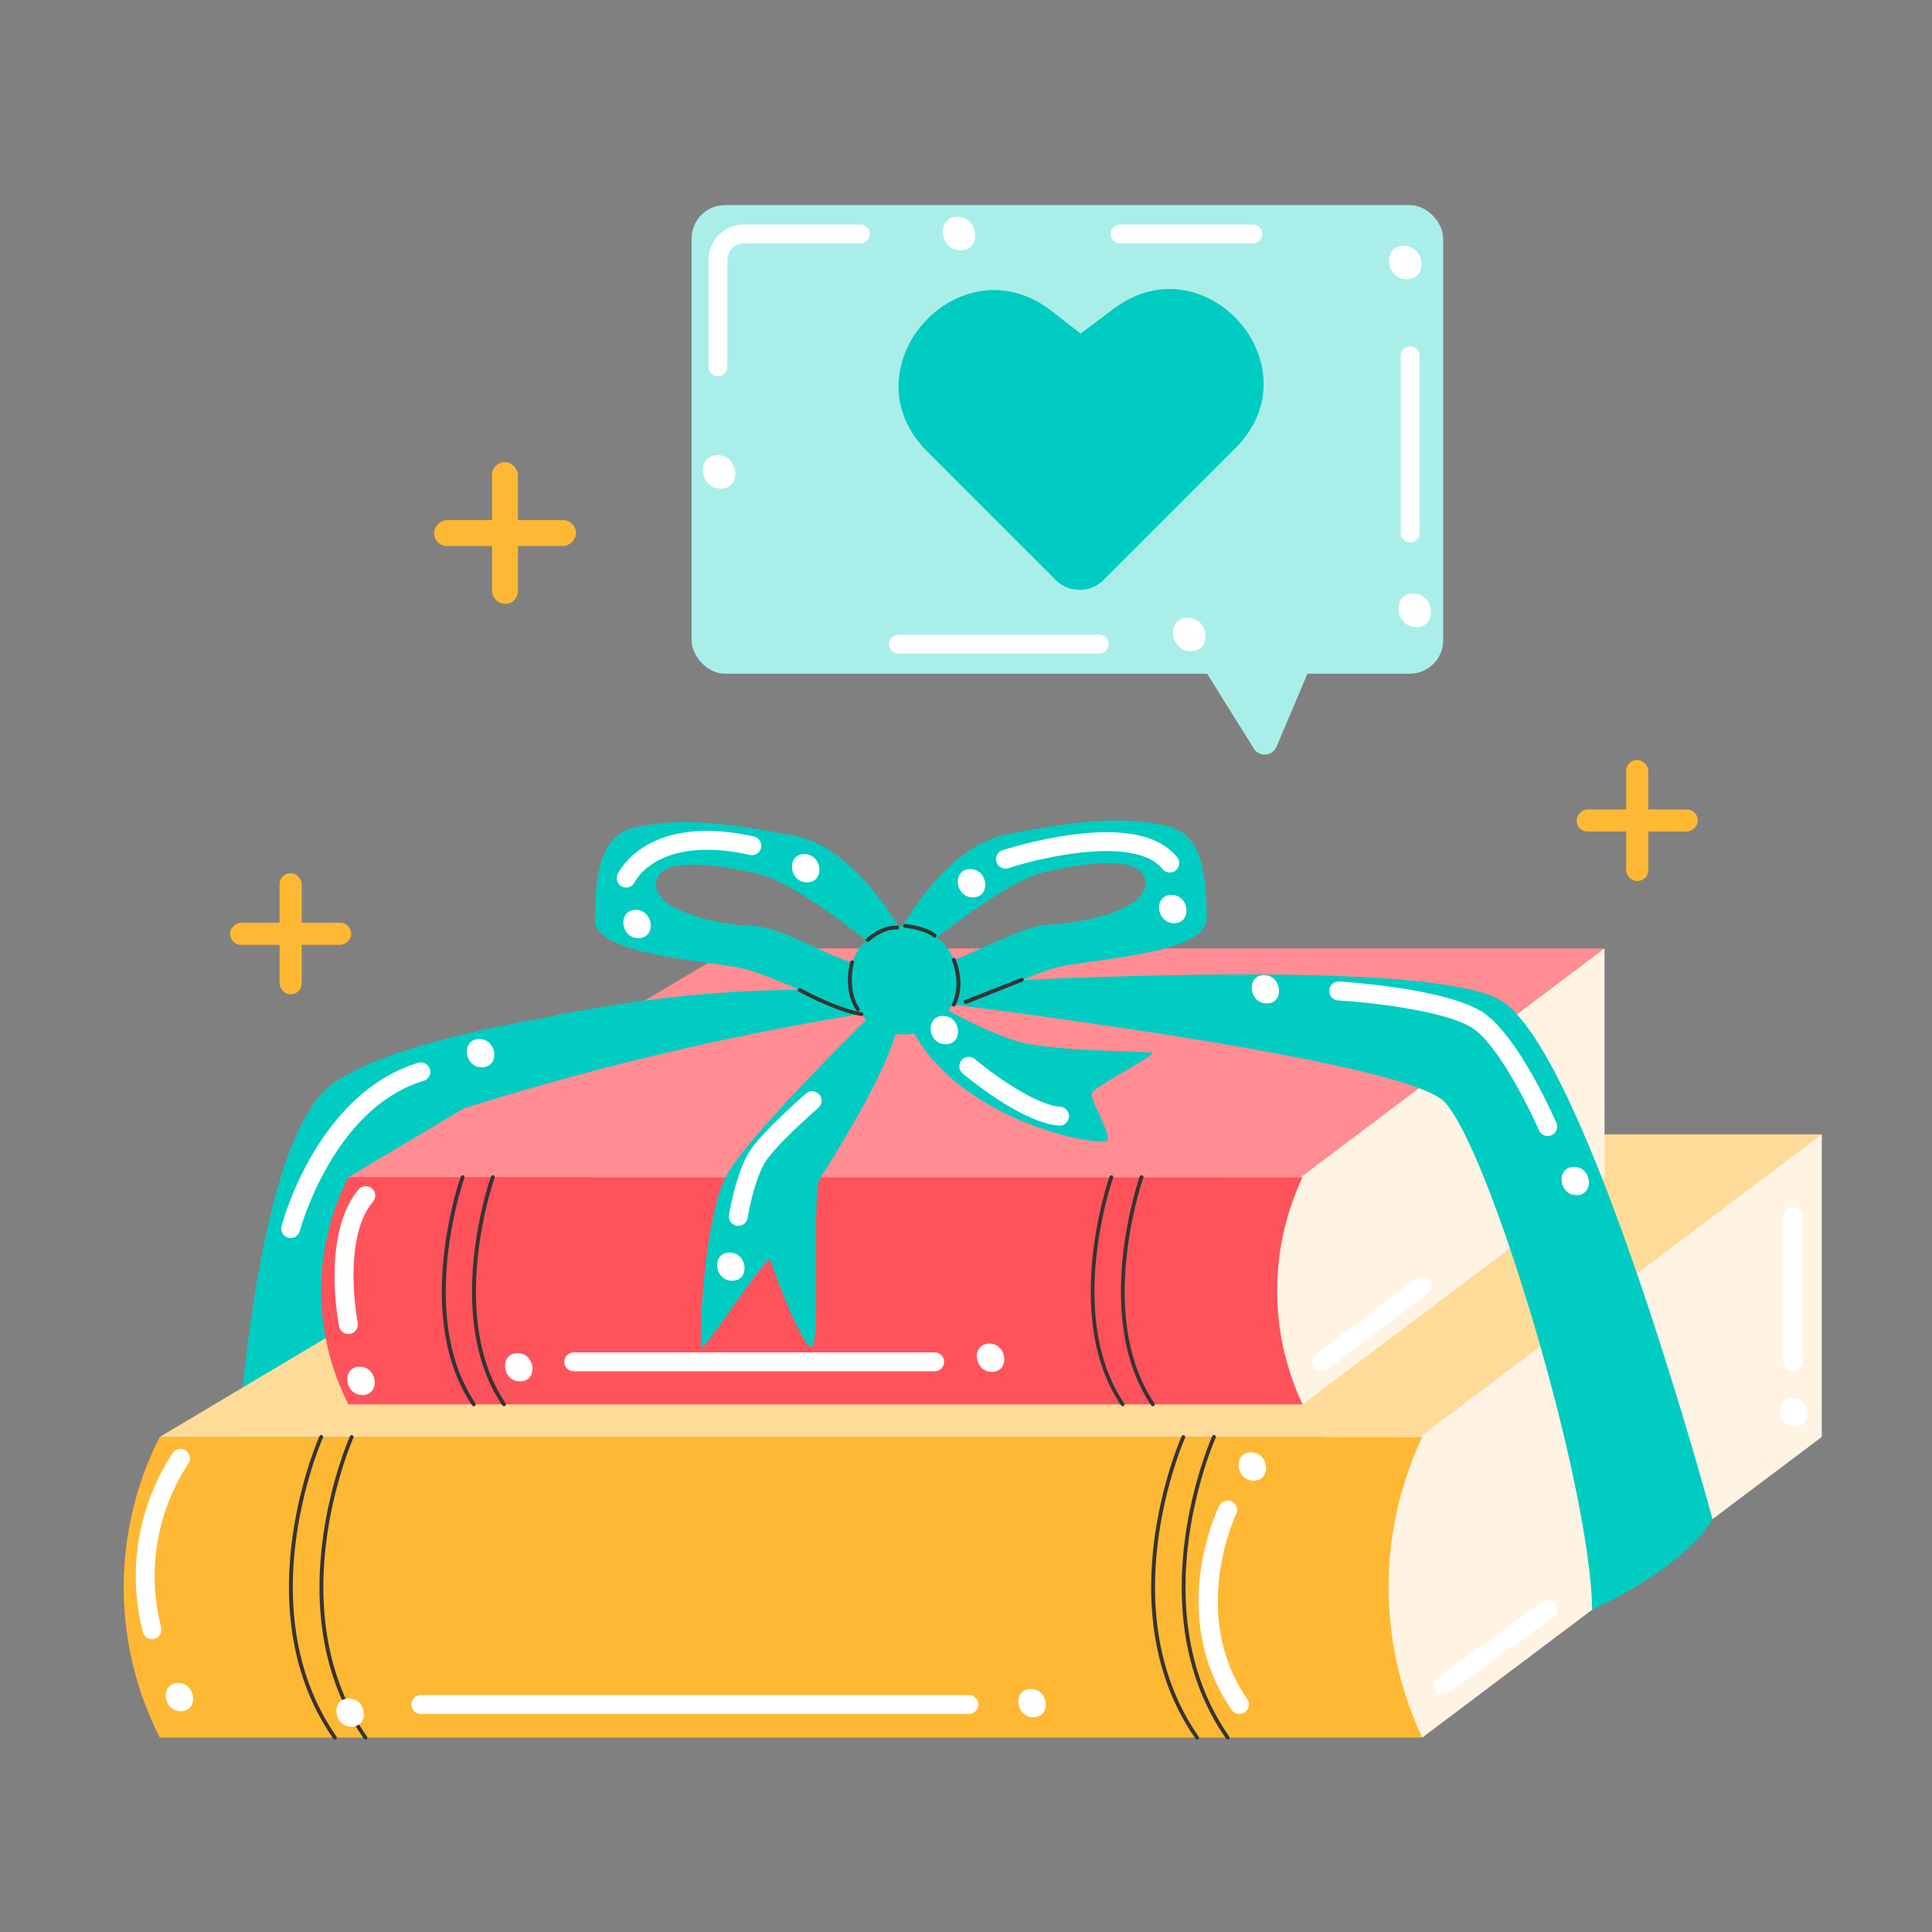 <svg viewBox="0 0 512 512" xmlns="http://www.w3.org/2000/svg"><rect x="0" y="0" width="512" height="512" fill="#808080" stroke="none"/><g id="Book_Donation" data-name="Book Donation"><rect fill="#ffb833" height="32.07" rx="2.86" width="5.86" x="74.09" y="231.42"/><rect fill="#ffb833" height="32.07" rx="2.86" transform="matrix(0 -1 1 0 -170.44 324.48)" width="5.86" x="74.09" y="231.42"/><rect fill="#ffb833" height="32.07" rx="2.86" width="5.86" x="430.95" y="201.41"/><rect fill="#ffb833" height="32.07" rx="2.86" transform="matrix(0 -1 1 0 216.43 651.32)" width="5.86" x="430.95" y="201.41"/><rect fill="#ffb833" height="37.55" rx="3.35" width="6.86" x="130.4" y="122.49"/><rect fill="#ffb833" height="37.55" rx="3.35" transform="matrix(0 -1 1 0 -7.43 275.1)" width="6.86" x="130.4" y="122.49"/><rect fill="#aaeeea" height="124.18" rx="8.85" width="199.18" x="183.28" y="54.36"/><path d="m351.72 166.19-13.44 31.73a3.41 3.41 0 0 1 -6 .47q-9.94-15.94-19.88-31.88z" fill="#aaeeea"/><path d="m286.37 88.4 8.79-6.59c24.12-18.07 53.49 14.93 32.57 36.61l-.55.56-34.69 34.69a9 9 0 0 1 -12.75 0l-33.82-33.82-.51-.52c-21.47-22.17 9-55.83 33.31-36.88z" fill="#00ccc1"/><path d="m190.26 99.71a2.5 2.5 0 0 1 -2.5-2.5v-28.33a9.39 9.39 0 0 1 9.38-9.38h30.86a2.5 2.5 0 0 1 0 5h-30.86a4.39 4.39 0 0 0 -4.38 4.38v28.33a2.5 2.5 0 0 1 -2.5 2.5z" fill="#fff"/><path d="m373.71 143.77a2.5 2.5 0 0 1 -2.5-2.5v-46.94a2.5 2.5 0 1 1 5 0v46.94a2.5 2.5 0 0 1 -2.5 2.5z" fill="#fff"/><path d="m291.29 173.21h-53.17a2.5 2.5 0 0 1 0-5h53.17a2.5 2.5 0 0 1 0 5z" fill="#fff"/><path d="m332 64.5h-35.17a2.5 2.5 0 0 1 0-5h35.17a2.5 2.5 0 0 1 0 5z" fill="#fff"/><path d="m253.75 57.46c-5.73 0-4.88 8.87.82 8.87s4.88-8.87-.82-8.87z" fill="#fff"/><path d="m190.17 120.61c-5.73 0-4.88 8.88.82 8.88s4.88-8.88-.82-8.88z" fill="#fff"/><path d="m314.77 163.71c-5.73 0-4.88 8.88.83 8.88s4.88-8.88-.83-8.88z" fill="#fff"/><path d="m372 65.14c-5.73 0-4.88 8.87.83 8.87s4.83-8.87-.83-8.87z" fill="#fff"/><path d="m374.51 157.31c-5.73 0-4.88 8.88.83 8.88s4.88-8.88-.83-8.88z" fill="#fff"/><path d="m61.31 409.31s2.79-95.79 23.8-119.31 157.69-31.37 157.69-31.37z" fill="#00ccc1"/><path d="m376.92 460.47 105.87-79.67v-80.2l-123.61 67.26-21.66 32.11z" fill="#fff3e3"/><path d="m376.92 460.47h-334.58a87.89 87.89 0 0 1 0-79.68h334.58a93.5 93.5 0 0 0 0 79.68z" fill="#ffb833"/><path d="m42.34 380.8 134.6-80.2h305.85l-106.43 80.2z" fill="#ffdb99"/><path d="m345.21 372.17 80.01-60.22v-60.61l-93.42 50.84-16.37 24.27z" fill="#fff3e3"/><path d="m345.21 372.17h-252.88a66.42 66.42 0 0 1 0-60.22h252.88a70.62 70.62 0 0 0 0 60.22z" fill="#ff535c"/><path d="m92.33 311.95 101.73-60.61h231.16l-80.44 60.61z" fill="#ff8d93"/><path d="m88.76 461a.49.49 0 0 1 -.41-.22c-24-34.37-3.9-79.71-3.69-80.16a.5.5 0 1 1 .91.41c-.2.45-20 45.27 3.6 79.18a.5.5 0 0 1 -.13.7.47.47 0 0 1 -.28.09z" fill="#383333"/><path d="m96.85 461a.5.5 0 0 1 -.41-.22c-24-34.37-3.89-79.71-3.69-80.16a.51.51 0 0 1 .66-.25.49.49 0 0 1 .25.66c-.2.45-20 45.27 3.6 79.18a.51.51 0 0 1 -.12.7.52.52 0 0 1 -.29.09z" fill="#383333"/><path d="m317.25 461a.5.5 0 0 1 -.41-.22c-24-34.37-3.89-79.71-3.69-80.16a.51.51 0 0 1 .66-.25.49.49 0 0 1 .25.66c-.2.45-20 45.27 3.6 79.18a.5.5 0 0 1 -.12.7.52.52 0 0 1 -.29.09z" fill="#383333"/><path d="m325.35 461a.49.49 0 0 1 -.41-.22c-24-34.37-3.9-79.71-3.69-80.16a.5.5 0 1 1 .91.41c-.2.45-20.05 45.27 3.6 79.18a.5.5 0 0 1 -.13.7.47.47 0 0 1 -.28.09z" fill="#383333"/><path d="m125.54 372.67a.49.49 0 0 1 -.41-.22c-16-23.63-3.18-60.3-3-60.66a.51.51 0 0 1 .64-.31.5.5 0 0 1 .3.64c-.13.37-12.79 36.56 2.93 59.77a.5.5 0 0 1 -.13.7.54.54 0 0 1 -.33.08z" fill="#383333"/><path d="m133.54 372.67a.5.5 0 0 1 -.41-.22c-16-23.63-3.18-60.3-3-60.66a.5.5 0 0 1 .63-.31.51.51 0 0 1 .31.64c-.13.37-12.8 36.56 2.93 59.77a.51.51 0 0 1 -.14.7.54.54 0 0 1 -.32.08z" fill="#383333"/><path d="m297.51 372.67a.49.49 0 0 1 -.41-.22c-16-23.63-3.18-60.3-3.05-60.66a.51.51 0 0 1 .64-.31.5.5 0 0 1 .3.64c-.13.37-12.79 36.56 2.93 59.77a.5.5 0 0 1 -.13.7.57.57 0 0 1 -.28.08z" fill="#383333"/><path d="m305.51 372.67a.5.5 0 0 1 -.41-.22c-16-23.63-3.18-60.3-3.05-60.66a.5.5 0 0 1 .95.33c-.13.37-12.8 36.56 2.93 59.77a.51.51 0 0 1 -.14.7.54.54 0 0 1 -.28.08z" fill="#383333"/><path d="m116.48 295.78q5.43-1.75 10.93-3.45a757.69 757.69 0 0 1 123.79-27 244.73 244.73 0 0 0 -29.14-2.88c-18.63-.6-45.38.5-77.86 7.27z" fill="#00ccc1"/><path d="m222.06 262.47s148.83 16.88 160.78 29.58 38.61 101 39.1 134.54c0 0 23.91-10.56 31.89-24 0 0-33.27-123.6-56.05-137.42s-175.72-2.7-175.72-2.7z" fill="#00ccc1"/><circle cx="239.42" cy="259.75" fill="#00ccc1" r="14.38"/><path d="m210.46 221.47c-21.06-4.11-31.14-4.48-42-2.24s-10.46 15.68-10.8 24.27 22.4 10.46 37 12.7 43.29 23.9 50.4 2.61c-.06 0-13.55-33.23-34.6-37.34zm-11.07 23.9c-11.21-.37-26.61-4.67-25.49-11.67s17.09-4.48 27.44-2 33.06 21.3 33.06 21.3c-2.4 9.63-23.81-7.26-35.01-7.63z" fill="#00ccc1"/><path d="m232.43 258.39c7.11 21.29 35.84-.37 50.4-2.61s37.35-4.11 37-12.7 0-22-10.83-24.27-20.91-1.87-42 2.24-34.57 37.34-34.57 37.34zm10.63-5.79s22.71-18.76 33.06-21.28 26.32-5 27.44 2-14.29 11.25-25.49 11.68-32.61 17.21-35.01 7.6z" fill="#00ccc1"/><path d="m228.22 269.24h-.09c-7-1.23-16.07-6.25-16.45-6.46a.5.5 0 0 1 .49-.88c.09.05 9.28 5.16 16.13 6.36a.5.5 0 0 1 -.08 1z" fill="#383333"/><path d="m227.35 268a.48.48 0 0 1 -.42-.23c-3.68-5.59-1.68-12.55-1.59-12.84a.5.5 0 1 1 .95.28c0 .07-1.95 6.81 1.47 12a.5.5 0 0 1 -.14.7.53.53 0 0 1 -.27.09z" fill="#383333"/><path d="m230 249.6a.5.5 0 0 1 -.36-.14.51.51 0 0 1 0-.71c.15-.15 3.63-3.57 8.14-3.44a.5.5 0 1 1 0 1c-4.05-.11-7.37 3.11-7.4 3.15a.49.49 0 0 1 -.38.14z" fill="#383333"/><path d="m247.7 248.48a.5.5 0 0 1 -.33-.12c-2.16-1.91-7.51-2.49-7.56-2.49a.5.5 0 0 1 -.45-.55.49.49 0 0 1 .55-.45c.23 0 5.72.62 8.12 2.74a.49.49 0 0 1 -.33.87z" fill="#383333"/><path d="m252.74 266.73a.46.46 0 0 1 -.23-.06.5.5 0 0 1 -.21-.67c2.65-5.14 0-11.42 0-11.48a.5.5 0 0 1 .92-.39c.12.27 2.86 6.76 0 12.33a.49.49 0 0 1 -.48.27z" fill="#383333"/><path d="m256 266a.5.5 0 0 1 -.19-1l14.81-5.82a.5.5 0 1 1 .37.93l-14.81 5.89a.58.58 0 0 1 -.18 0z" fill="#383333"/><path d="m234.4 265.54s-36.13 34.93-42 46.22-7.29 44.05-6.45 45.17 17.59-25.2 18.18-23 8.61 23.59 11 23-.09-40.93 2.15-44.57 30.83-47.74 17.12-46.82z" fill="#00ccc1"/><path d="m247.32 265.54s13.68 8.21 23.48 10.73 34.13 2.21 34.71 2.79-14.95 8.7-16 10.38 4.57 10.08 4 12.6-42.87-5-53.65-33.3z" fill="#00ccc1"/><g fill="#fff"><path d="m77 328.09a2.72 2.72 0 0 1 -.63-.08 2.5 2.5 0 0 1 -1.77-3.01 82.66 82.66 0 0 1 7.87-18.5c7.41-12.9 17.21-21.49 28.34-24.84a2.5 2.5 0 1 1 1.44 4.79c-24 7.23-32.73 39.48-32.81 39.81a2.52 2.52 0 0 1 -2.44 1.83z"/><path d="m165.94 235.2a2.56 2.56 0 0 1 -1.07-.24 2.49 2.49 0 0 1 -1.19-3.3c.31-.67 7.9-16.23 36-10a2.5 2.5 0 1 1 -1.07 4.88c-24-5.28-30.2 6.77-30.45 7.29a2.51 2.51 0 0 1 -2.22 1.37z"/><path d="m310 231.22a2.5 2.5 0 0 1 -1.95-.93c-7.08-8.84-31.84-3.16-40.78-.22a2.5 2.5 0 1 1 -1.56-4.75 111.75 111.75 0 0 1 18.56-4.14c13.75-1.79 23.06.22 27.68 6a2.5 2.5 0 0 1 -1.95 4.06z"/><path d="m195.67 324.84h-.38a2.49 2.49 0 0 1 -2.09-2.84c.08-.49 1.93-12.21 6.13-17.86 4-5.38 13.77-13.91 14.19-14.27a2.5 2.5 0 1 1 3.28 3.77c-.1.09-9.78 8.53-13.45 13.48-2.88 3.87-4.74 12.61-5.21 15.65a2.49 2.49 0 0 1 -2.47 2.07z"/><path d="m280.67 298.28h-.23c-10-.9-24.69-13.27-25.31-13.79a2.5 2.5 0 1 1 3.24-3.81c3.89 3.29 15.53 12 22.52 12.62a2.5 2.5 0 0 1 -.22 5z"/><path d="m410.16 301.06a2.5 2.5 0 0 1 -2.3-1.5c-.09-.2-9.11-20.73-17.12-26.74-6.6-4.95-28.32-7.24-36.13-7.7a2.5 2.5 0 0 1 .3-5c1.21.07 29.68 1.83 38.83 8.69s18.32 27.85 18.71 28.74a2.5 2.5 0 0 1 -1.3 3.29 2.32 2.32 0 0 1 -.99.22z"/><path d="m40.27 434.39a2.5 2.5 0 0 1 -2.42-1.88 59.43 59.43 0 0 1 7.9-47.4 2.5 2.5 0 0 1 4.18 2.75 54.3 54.3 0 0 0 -7.23 43.4 2.51 2.51 0 0 1 -1.8 3.05 2.72 2.72 0 0 1 -.63.08z"/><path d="m92.33 353.51a2.49 2.49 0 0 1 -2.45-2c-.2-1-4.7-24.38 5.05-36.15a2.5 2.5 0 1 1 3.85 3.18c-8.25 10-4 31.78-4 32a2.49 2.49 0 0 1 -2 2.93 2.09 2.09 0 0 1 -.45.04z"/><path d="m256.75 454.21h-145.22a2.5 2.5 0 0 1 0-5h145.22a2.5 2.5 0 0 1 0 5z"/><path d="m247.7 363.4h-95.65a2.5 2.5 0 0 1 0-5h95.65a2.5 2.5 0 0 1 0 5z"/><path d="m328.46 454.21a2.47 2.47 0 0 1 -2.06-1.09c-17.21-25.06-3.87-52.87-3.3-54.05a2.5 2.5 0 1 1 4.49 2.21c-.13.26-12.59 26.4 2.93 49a2.51 2.51 0 0 1 -2.06 3.92z"/><path d="m382.46 449a2.5 2.5 0 0 1 -1.46-4.53l27.7-19.89a2.5 2.5 0 1 1 2.91 4.06l-27.69 19.89a2.49 2.49 0 0 1 -1.46.47z"/><path d="m350.26 363.4a2.5 2.5 0 0 1 -1.51-4.49l26.66-20.2a2.5 2.5 0 0 1 3 4l-26.66 20.2a2.48 2.48 0 0 1 -1.49.49z"/><path d="m475.11 363.4a2.5 2.5 0 0 1 -2.5-2.5v-38.56a2.5 2.5 0 0 1 5 0v38.56a2.5 2.5 0 0 1 -2.5 2.5z"/><path d="m475 370.58c-4.84 0-4.13 7.49.69 7.49s4.16-7.49-.69-7.49z"/><path d="m417.11 309.23c-4.84 0-4.12 7.49.7 7.49s4.12-7.49-.7-7.49z"/><path d="m335 258.42c-4.83 0-4.12 7.5.7 7.5s4.07-7.5-.7-7.5z"/><path d="m249.91 269.23c-4.83 0-4.12 7.5.7 7.5s4.12-7.5-.7-7.5z"/><path d="m193.34 331.93c-4.84 0-4.12 7.49.7 7.49s4.12-7.49-.7-7.49z"/><path d="m262.17 356.07c-4.84 0-4.13 7.5.69 7.5s4.14-7.5-.69-7.5z"/><path d="m137.13 358.6c-4.84 0-4.12 7.49.7 7.49s4.17-7.49-.7-7.49z"/><path d="m95.33 362.2c-4.84 0-4.12 7.49.7 7.49s4.12-7.49-.7-7.49z"/><path d="m127 275.36c-4.84 0-4.12 7.49.7 7.49s4.16-7.49-.7-7.49z"/><path d="m168.48 241.13c-4.84 0-4.12 7.49.69 7.49s4.13-7.49-.69-7.49z"/><path d="m213.16 226.35c-4.84 0-4.12 7.49.7 7.49s4.14-7.49-.7-7.49z"/><path d="m257.12 230.31c-4.84 0-4.12 7.5.7 7.5s4.12-7.5-.7-7.5z"/><path d="m310.45 237.16c-4.84 0-4.12 7.5.7 7.5s4.12-7.5-.7-7.5z"/><path d="m47.23 446c-4.84 0-4.13 7.49.69 7.49s4.08-7.49-.69-7.49z"/><path d="m273.16 447.6c-4.84 0-4.12 7.49.69 7.49s4.15-7.49-.69-7.49z"/><path d="m331.53 384.9c-4.84 0-4.12 7.49.7 7.49s4.12-7.49-.7-7.49z"/><path d="m92.45 450.12c-4.84 0-4.12 7.49.69 7.49s4.13-7.49-.69-7.49z"/></g></g></svg>
